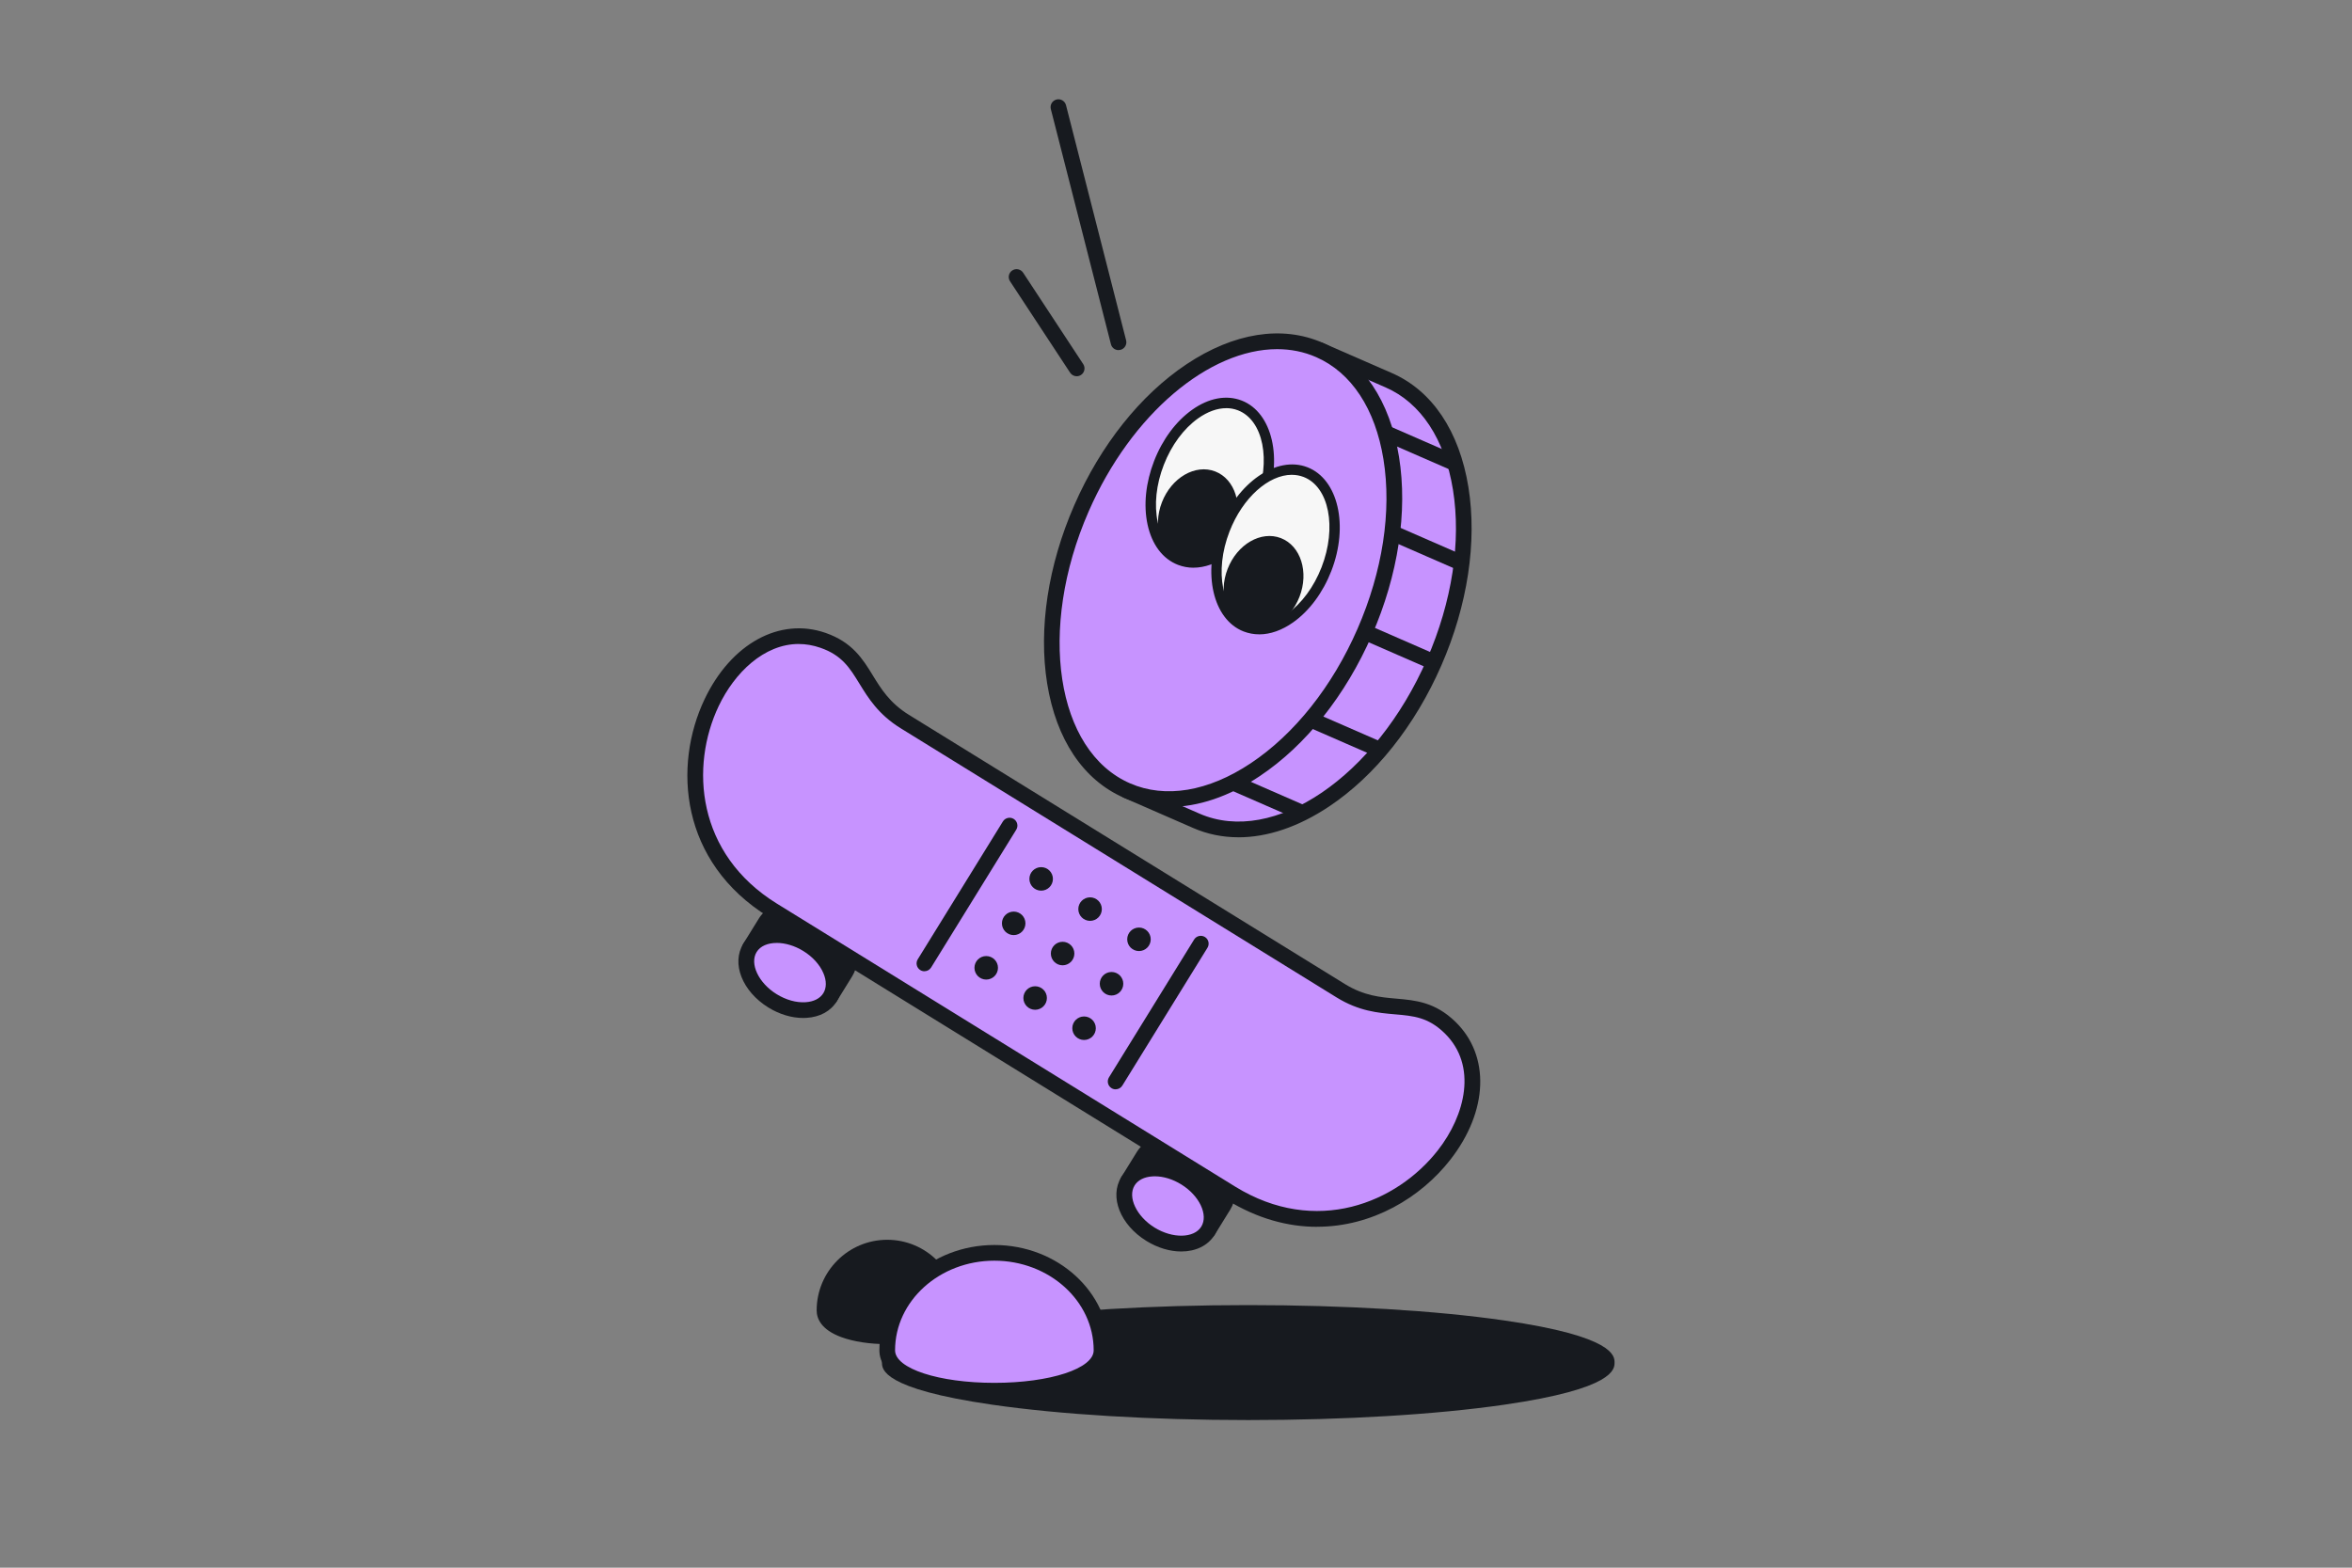 <?xml version="1.0" encoding="UTF-8"?>
<svg id="livoghelse_x5F_ferdig_x5F_outline" xmlns="http://www.w3.org/2000/svg" xmlns:xlink="http://www.w3.org/1999/xlink" viewBox="0 0 900 600">
  <rect x="0" y="0" width="900" height="600" fill="#808080" stroke="none"/>
  <defs>
    <style>
      .cls-1 {
        fill: none;
      }

      .cls-2 {
        fill: #c793ff;
      }

      .cls-3 {
        clip-path: url(#clippath-1);
      }

      .cls-4 {
        fill: #171a1f;
      }

      .cls-5 {
        fill: #f7f7f7;
      }

      .cls-6 {
        clip-path: url(#clippath);
      }
    </style>
    <clipPath id="clippath">
      <path class="cls-1" d="M474.43,155.18c10.76,4.18,14.34,20.8,7.99,37.13s-20.2,26.18-30.96,22c-10.75-4.18-14.33-20.8-7.99-37.13,6.34-16.33,20.2-26.18,30.95-22Z"/>
    </clipPath>
    <clipPath id="clippath-1">
      <path class="cls-1" d="M499.56,180.69c10.76,4.18,14.34,20.8,7.99,37.13-6.34,16.33-20.2,26.18-30.96,22-10.75-4.18-14.33-20.8-7.99-37.13,6.34-16.33,20.2-26.18,30.95-22Z"/>
    </clipPath>
  </defs>
  <g id="livoghelse_x5F_ferdig_x5F_outline-2" data-name="livoghelse_x5F_ferdig_x5F_outline">
    <path class="cls-4" d="M575.63,505.38c-26.19-3.79-60.98-5.88-97.98-5.88s-71.79,2.09-97.98,5.88c-42.18,6.11-42.18,13.64-42.18,16.12s0,10.02,42.18,16.12c26.19,3.79,60.98,5.88,97.98,5.88s71.79-2.09,97.98-5.88c42.18-6.11,42.18-13.64,42.18-16.12s0-10.02-42.18-16.12Z"/>
    <g>
      <g>
        <g id="_x35_0">
          <g>
            <path class="cls-2" d="M504.82,133.92l26.58,11.6c29.93,13.07,37.72,61.4,17.39,107.97-20.33,46.57-61.07,73.72-91,60.66l-26.58-11.6,73.61-168.63Z"/>
            <path class="cls-4" d="M473.88,320.45c-6.04,0-11.86-1.18-17.3-3.55l-26.58-11.6c-.73-.32-1.3-.91-1.59-1.65-.29-.74-.27-1.57.04-2.3l73.61-168.63c.66-1.52,2.43-2.21,3.95-1.55l26.58,11.6c15.45,6.74,25.85,22.26,29.31,43.7,3.37,20.95-.31,45.18-10.37,68.23-10.06,23.04-25.33,42.22-42.99,53.99-11.7,7.8-23.56,11.77-34.66,11.77ZM435.16,301l23.83,10.4c28.37,12.38,67.42-14.13,87.05-59.11,9.6-22,13.14-45.04,9.94-64.87-3.12-19.35-12.27-33.25-25.78-39.15l-23.83-10.4-71.21,163.13Z"/>
          </g>
          <g>
            <ellipse class="cls-2" cx="468.01" cy="218.24" rx="92" ry="59.14" transform="translate(80.76 559.85) rotate(-66.42)"/>
            <path class="cls-4" d="M447.31,308.85c-6.04,0-11.86-1.18-17.3-3.55-15.45-6.74-25.85-22.26-29.31-43.7-3.37-20.95.31-45.18,10.37-68.23,10.06-23.04,25.33-42.22,42.99-53.99,18.07-12.04,36.52-14.96,51.97-8.22,15.45,6.74,25.85,22.26,29.31,43.7,3.37,20.95-.31,45.18-10.37,68.23-10.06,23.04-25.32,42.22-42.98,53.99-11.7,7.8-23.56,11.77-34.66,11.77ZM488.7,133.63c-25.92,0-55.77,24.66-72.14,62.15-19.63,44.97-12.53,91.64,15.84,104.02,13.51,5.9,29.93,3.16,46.24-7.71,16.71-11.14,31.21-29.39,40.81-51.4,9.6-22,13.14-45.04,9.94-64.87-3.12-19.35-12.27-33.25-25.78-39.15-4.72-2.06-9.74-3.04-14.92-3.04Z"/>
          </g>
        </g>
        <g id="base">
          <rect class="cls-4" x="532.4" y="233.04" width="6" height="29.22" transform="translate(94.23 639.26) rotate(-66.42)"/>
          <rect class="cls-4" x="512.21" y="266.78" width="6" height="29.22" transform="translate(51.19 640.99) rotate(-66.42)"/>
          <rect class="cls-4" x="482.57" y="291.44" width="6" height="28.22" transform="translate(11.27 628.32) rotate(-66.42)"/>
          <rect class="cls-4" x="543.42" y="195.3" width="6" height="29.22" transform="translate(135.43 626.71) rotate(-66.42)"/>
          <rect class="cls-4" x="541.09" y="157.18" width="6" height="29.22" transform="translate(168.97 601.71) rotate(-66.42)"/>
        </g>
      </g>
      <g>
        <g>
          <g>
            <path class="cls-5" d="M474.43,155.18c10.76,4.18,14.34,20.8,7.99,37.13s-20.2,26.18-30.96,22c-10.75-4.18-14.33-20.8-7.99-37.13,6.34-16.33,20.2-26.18,30.95-22Z"/>
            <g class="cls-6">
              <ellipse class="cls-4" cx="458.39" cy="197.58" rx="18.37" ry="14.75" transform="translate(108.27 553.36) rotate(-68.78)"/>
            </g>
          </g>
          <path class="cls-4" d="M456.7,217.28c-2.05,0-4.05-.37-5.95-1.1-5.85-2.27-9.98-7.76-11.64-15.45-1.59-7.39-.7-16.01,2.5-24.27s8.37-15.22,14.53-19.6c6.41-4.56,13.16-5.82,19.01-3.55h0c11.77,4.57,15.87,22.39,9.14,39.71-3.21,8.26-8.37,15.22-14.53,19.6-4.33,3.08-8.81,4.65-13.07,4.65ZM469.22,156.22c-3.43,0-7.13,1.32-10.76,3.9-5.53,3.93-10.19,10.25-13.12,17.78-2.93,7.54-3.75,15.34-2.32,21.98,1.36,6.33,4.62,10.79,9.18,12.56,4.55,1.77,9.97.68,15.25-3.08,5.53-3.93,10.19-10.25,13.12-17.78,5.93-15.27,2.85-30.77-6.85-34.54h0c-1.42-.55-2.93-.83-4.49-.83Z"/>
        </g>
        <g>
          <g>
            <path class="cls-5" d="M499.56,180.69c10.76,4.18,14.34,20.8,7.99,37.13-6.34,16.33-20.2,26.18-30.96,22-10.75-4.18-14.33-20.8-7.99-37.13,6.34-16.33,20.2-26.18,30.95-22Z"/>
            <g class="cls-3">
              <ellipse class="cls-4" cx="483.51" cy="223.09" rx="18.37" ry="14.75" transform="translate(100.53 593.06) rotate(-68.78)"/>
            </g>
          </g>
          <path class="cls-4" d="M481.83,242.78c-2.05,0-4.05-.37-5.95-1.1-11.77-4.57-15.86-22.38-9.13-39.71,6.73-17.33,21.78-27.71,33.54-23.14h0c11.77,4.57,15.87,22.39,9.14,39.71-3.21,8.26-8.37,15.22-14.53,19.6-4.33,3.08-8.81,4.65-13.07,4.65ZM494.31,181.72c-8.84,0-18.79,8.71-23.83,21.7-5.93,15.27-2.86,30.77,6.85,34.54,4.55,1.77,9.97.68,15.25-3.08,5.53-3.93,10.19-10.25,13.12-17.78,5.93-15.27,2.86-30.77-6.85-34.54-1.45-.56-2.98-.83-4.53-.83Z"/>
        </g>
      </g>
    </g>
    <path class="cls-4" d="M412,144c-.98,0-1.93-.48-2.51-1.35l-23-35c-.91-1.38-.52-3.24.86-4.15,1.39-.91,3.24-.52,4.15.86l23,35c.91,1.38.52,3.24-.86,4.15-.51.33-1.08.49-1.64.49Z"/>
    <path class="cls-4" d="M428,134c-1.34,0-2.56-.9-2.9-2.26l-23-90c-.41-1.6.56-3.24,2.16-3.65,1.61-.41,3.24.56,3.65,2.16l23,90c.41,1.6-.56,3.24-2.16,3.65-.25.06-.5.09-.74.09Z"/>
    <g>
      <g>
        <g>
          <g>
            <g>
              <path class="cls-4" d="M459.54,441.15c-8.46-5.22-18.3-4.62-21.99,1.35l-5.94,9.61,30.63,18.92,5.94-9.61c3.69-5.97-.18-15.05-8.64-20.27Z"/>
              <path class="cls-4" d="M462.24,474.03c-.55,0-1.1-.15-1.58-.45l-30.63-18.92c-.68-.42-1.16-1.09-1.34-1.86s-.05-1.59.37-2.27l5.94-9.61c2.31-3.74,6.42-5.98,11.58-6.29,4.77-.29,9.93,1.11,14.55,3.96,10.02,6.19,14.24,16.91,9.61,24.4l-5.94,9.61c-.42.68-1.09,1.16-1.86,1.34-.23.05-.46.08-.69.08ZM435.74,451.14l25.52,15.76,4.36-7.06c2.76-4.48-.74-11.87-7.66-16.14-3.57-2.2-7.48-3.29-11.02-3.08-3.15.19-5.58,1.42-6.84,3.46l-4.36,7.06Z"/>
            </g>
            <g>
              <ellipse class="cls-2" cx="446.93" cy="461.57" rx="12.71" ry="18" transform="translate(-180.63 599.29) rotate(-58.3)"/>
              <path class="cls-4" d="M452,478.98c-4.26,0-8.93-1.33-13.33-4.04-10.02-6.19-14.24-16.91-9.61-24.4,2.31-3.74,6.42-5.98,11.58-6.29,4.76-.29,9.93,1.11,14.54,3.96,10.02,6.19,14.24,16.91,9.61,24.4h0c-2.6,4.21-7.35,6.37-12.79,6.37ZM441.9,450.21c-.3,0-.6,0-.9.03-3.15.19-5.58,1.42-6.84,3.46-2.77,4.48.74,11.87,7.66,16.14,6.92,4.27,15.1,4.1,17.86-.38h0c2.76-4.48-.74-11.87-7.66-16.14-3.27-2.02-6.83-3.11-10.13-3.11Z"/>
            </g>
          </g>
          <g>
            <g>
              <path class="cls-4" d="M314.9,351.82c-8.46-5.22-18.3-4.62-21.99,1.35l-5.94,9.61,30.63,18.92,5.94-9.61c3.69-5.97-.18-15.05-8.64-20.27Z"/>
              <path class="cls-4" d="M317.6,384.7c-.55,0-1.1-.15-1.58-.45l-30.63-18.92c-1.41-.87-1.85-2.72-.98-4.13l5.94-9.61c2.31-3.74,6.42-5.98,11.58-6.29,4.77-.29,9.93,1.11,14.55,3.96,10.02,6.19,14.24,16.91,9.61,24.4l-5.94,9.61c-.42.68-1.09,1.16-1.86,1.34-.23.05-.46.08-.69.08ZM291.1,361.81l25.52,15.76,4.36-7.06c2.77-4.48-.74-11.87-7.66-16.14-3.57-2.2-7.48-3.3-11.02-3.08-3.15.19-5.58,1.42-6.84,3.46l-4.36,7.06Z"/>
            </g>
            <g>
              <ellipse class="cls-2" cx="302.29" cy="372.24" rx="12.71" ry="18" transform="translate(-173.26 433.84) rotate(-58.3)"/>
              <path class="cls-4" d="M307.33,389.61c-4.41,0-9.08-1.4-13.3-4-10.02-6.19-14.24-16.91-9.61-24.4,4.63-7.5,16.1-8.52,26.12-2.33,4.61,2.85,8.19,6.84,10.06,11.23,2.02,4.75,1.87,9.43-.44,13.17h0c-2.31,3.74-6.42,5.98-11.58,6.29-.41.03-.83.04-1.25.04ZM297.21,360.89c-3.39,0-6.26,1.16-7.68,3.47-2.76,4.48.74,11.87,7.66,16.14,3.57,2.2,7.48,3.3,11.02,3.08,3.15-.19,5.58-1.42,6.84-3.46h0c1.26-2.04,1.27-4.76.03-7.66-1.39-3.26-4.12-6.28-7.69-8.48-3.35-2.07-7-3.1-10.18-3.1Z"/>
            </g>
          </g>
        </g>
        <g>
          <path class="cls-2" d="M554.85,393.26c-13.21-12.86-24.82-3.58-41.84-14.09l-166.76-102.99c-17.02-10.51-13.91-25.05-31.33-31.1-40.57-14.11-76.17,68.14-19.16,103.35l175.27,108.25c57,35.21,114.61-33.45,83.83-63.41Z"/>
          <path class="cls-4" d="M503.99,469.54c-11.06,0-22.8-3.07-34.54-10.32l-175.27-108.25c-34.1-21.06-36.65-57.96-24.58-83.34,10.13-21.3,28.74-31.51,46.31-25.4,10.28,3.58,14.24,10.02,18.07,16.26,3.19,5.2,6.5,10.58,13.85,15.12l166.76,102.99c7.35,4.54,13.64,5.08,19.72,5.61,7.29.63,14.83,1.29,22.63,8.88h0c13.33,12.97,12.54,34.18-1.97,52.77-11.33,14.53-29.92,25.66-50.98,25.66ZM305.64,246.47c-13.28,0-24.57,11.02-30.62,23.74-10.96,23.03-8.65,56.54,22.31,75.66l175.27,108.25c30.96,19.12,61.95,6.19,77.64-13.92,10.43-13.36,15.25-32.39,2.52-44.79h0c-6.27-6.1-11.87-6.59-18.97-7.2-6.47-.56-13.79-1.19-22.36-6.48l-166.76-102.99c-8.56-5.29-12.41-11.56-15.81-17.09-3.73-6.07-6.67-10.86-14.93-13.73-2.83-.98-5.6-1.44-8.3-1.44Z"/>
        </g>
      </g>
      <g>
        <g>
          <path class="cls-4" d="M353.73,371.73c-.54,0-1.08-.14-1.57-.45-1.41-.87-1.85-2.72-.98-4.13l32.58-52.75c.87-1.41,2.72-1.84,4.13-.98,1.41.87,1.85,2.72.98,4.13l-32.58,52.75c-.57.92-1.55,1.42-2.56,1.42Z"/>
          <path class="cls-4" d="M426.9,416.92c-.54,0-1.08-.14-1.57-.45-1.41-.87-1.85-2.72-.98-4.13l32.58-52.75c.87-1.41,2.72-1.84,4.13-.98,1.41.87,1.85,2.72.98,4.13l-32.58,52.75c-.57.92-1.55,1.42-2.56,1.42Z"/>
        </g>
        <g>
          <circle class="cls-4" cx="398.4" cy="336.38" r="4.5"/>
          <circle class="cls-4" cx="387.89" cy="353.39" r="4.5"/>
          <circle class="cls-4" cx="377.38" cy="370.41" r="4.5"/>
          <circle class="cls-4" cx="417.12" cy="347.94" r="4.5"/>
          <circle class="cls-4" cx="406.61" cy="364.95" r="4.5"/>
          <circle class="cls-4" cx="396.1" cy="381.97" r="4.5"/>
          <circle class="cls-4" cx="435.83" cy="359.5" r="4.5"/>
          <circle class="cls-4" cx="425.33" cy="376.51" r="4.5"/>
          <circle class="cls-4" cx="414.82" cy="393.53" r="4.5"/>
        </g>
      </g>
    </g>
    <path class="cls-4" d="M339.5,474.5c-14.89,0-27,12.11-27,27,0,3.1,1.64,7.39,9.46,10.27,4.68,1.72,10.9,2.67,17.54,2.67,19.93,0,27-6.97,27-12.94,0-14.89-12.11-27-27-27Z"/>
    <g>
      <path class="cls-2" d="M421.5,516.81c0,20.6-82,20.6-82,0s18.36-37.31,41-37.31,41,16.7,41,37.31Z"/>
      <path class="cls-4" d="M380.5,535.26c-11.06,0-21.41-1.43-29.14-4.02-12.28-4.11-14.86-10.12-14.86-14.43,0-22.23,19.74-40.31,44-40.31s44,18.08,44,40.31c0,12.75-22.1,18.45-44,18.45ZM380.5,482.5c-20.95,0-38,15.39-38,34.31,0,6.98,16.69,12.45,38,12.45s38-5.47,38-12.45c0-18.92-17.05-34.31-38-34.31Z"/>
    </g>
  </g>
</svg>